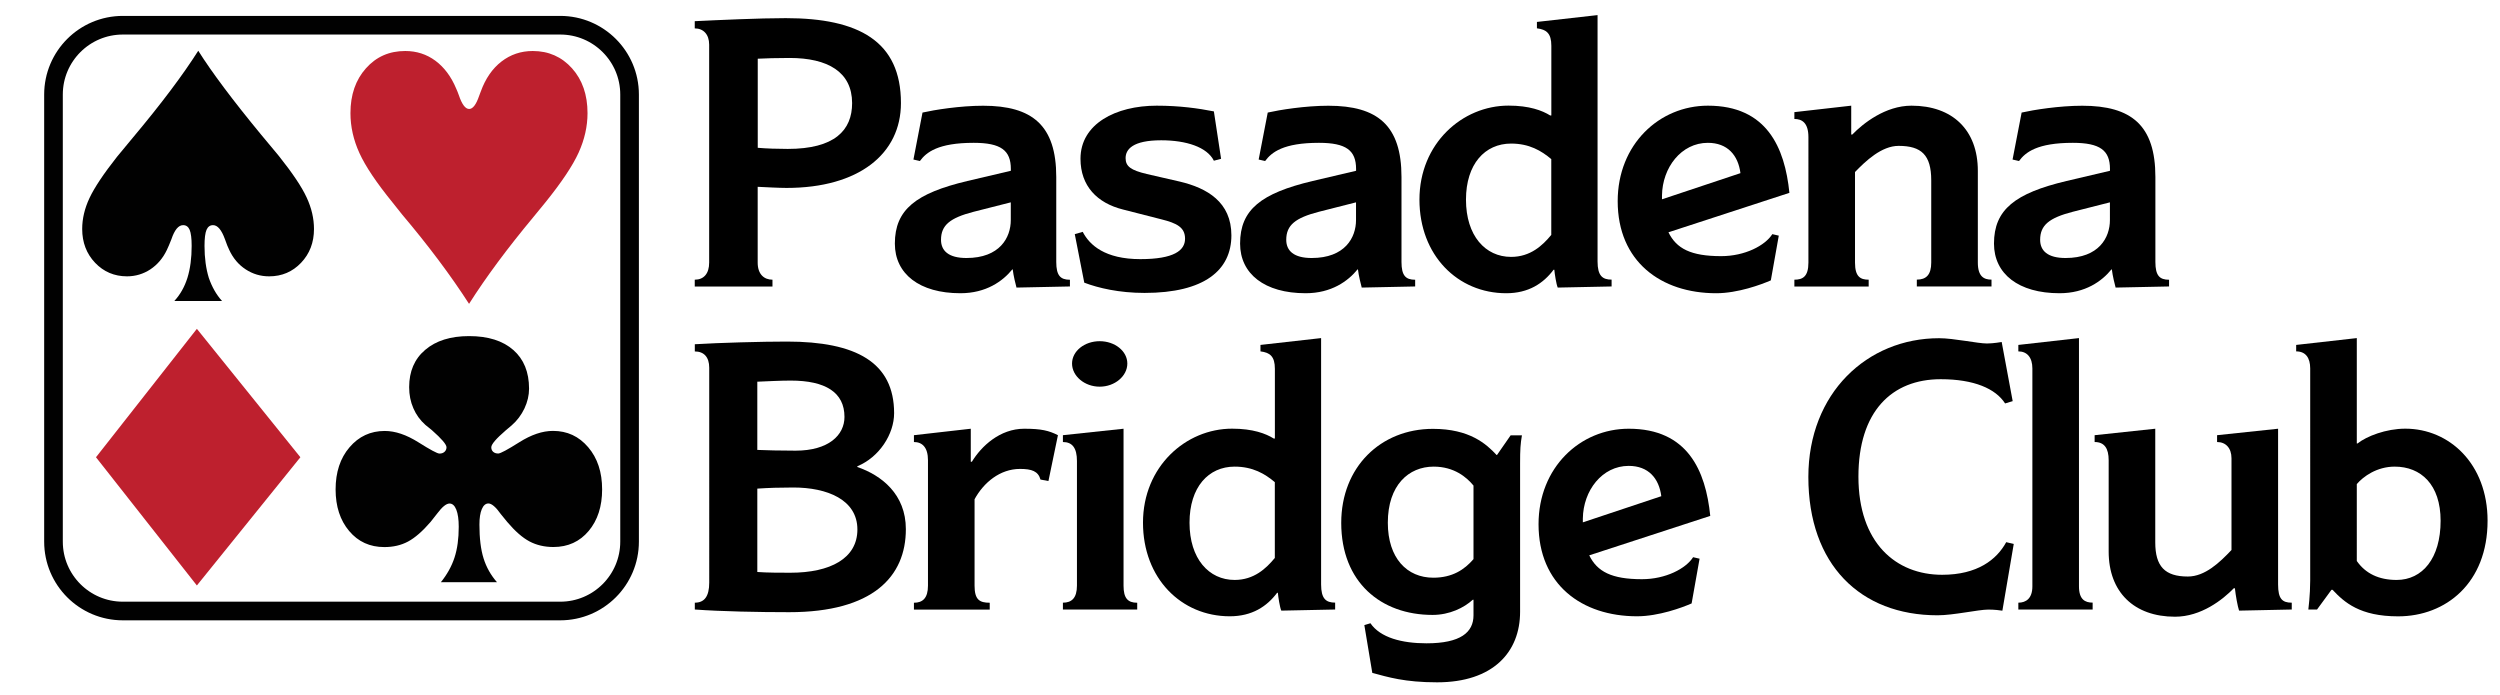 <?xml version="1.0" encoding="utf-8"?>
<!-- Generator: Adobe Illustrator 24.1.0, SVG Export Plug-In . SVG Version: 6.00 Build 0)  -->
<svg version="1.1" id="Layer_1" xmlns="http://www.w3.org/2000/svg" xmlns:xlink="http://www.w3.org/1999/xlink" x="0px" y="0px"
	 viewBox="0 0 402.41 111.92" style="enable-background:new 0 0 402.41 111.92;" xml:space="preserve">
<style type="text/css">
	.st0{fill:none;}
	.st1{clip-path:url(#SVGID_2_);}
	.st2{fill:#010101;}
	.st3{fill:#BE202E;}
	.st4{clip-path:url(#SVGID_4_);fill:none;stroke:#010101;stroke-width:3;stroke-miterlimit:10;}
	.st5{clip-path:url(#SVGID_6_);}
</style>
<g>
	<rect x="109.58" y="2.44" class="st0" width="321.05" height="109.49"/>
	<path d="M126.6,30.25c-1.16,0-3.42-0.12-4.64-0.18v12.2c0,1.89,1.04,2.75,2.38,2.75v1.1h-12.51v-1.1c1.46,0,2.32-0.98,2.32-2.75
		V7.19c0-1.65-0.92-2.62-2.32-2.62V3.41c3.72-0.18,10.43-0.49,14.64-0.49c11.77,0,18.55,3.72,18.55,13.67
		C145.02,24.76,138.25,30.25,126.6,30.25z M127.09,9.33c-2.26,0-3.78,0.06-5.12,0.12v14.34c1.4,0.12,3.17,0.18,4.82,0.18
		c7.56,0,10.37-2.99,10.37-7.38C137.15,11.58,133.25,9.33,127.09,9.33z"/>
	<path d="M172.22,46.11l-8.6,0.18c-0.12-0.43-0.49-1.89-0.61-2.93h-0.06c-1.53,1.89-4.21,3.84-8.36,3.84
		c-6.59,0-10.55-3.11-10.55-7.99c0-5.49,3.42-8.11,11.65-10.07l7.02-1.65V27.2c0-2.99-1.59-4.21-5.98-4.21
		c-5.73,0-7.63,1.52-8.66,2.93l-1.04-0.24l1.46-7.56c1.89-0.43,6.04-1.1,9.76-1.1c7.93,0,11.77,3.17,11.77,11.47v13.67
		c0,2.2,0.67,2.87,2.2,2.87V46.11z M162.7,32.57l-5.98,1.52c-3.78,0.98-5.25,2.14-5.25,4.51c0,1.77,1.22,2.93,4.09,2.93
		c5.37,0,7.14-3.29,7.14-6.1V32.57z"/>
	<path d="M184.23,47.15c-4.09,0-7.44-0.79-9.7-1.65l-1.53-7.81l1.28-0.37c1.1,2.14,3.6,4.39,9.27,4.39c5.43,0,7.2-1.4,7.2-3.29
		c0-1.83-1.34-2.5-3.78-3.11l-6.22-1.59c-4.15-1.04-6.83-3.78-6.83-8.17c0-5.61,5.67-8.54,12.26-8.54c3.72,0,6.71,0.43,9.21,0.92
		l1.16,7.63l-1.16,0.31c-1.1-2.2-4.45-3.29-8.48-3.29c-4.58,0-5.73,1.46-5.73,2.87c0,1.34,0.85,1.95,3.42,2.56l5.31,1.22
		c4.39,1.04,8.3,3.29,8.3,8.66C198.2,43.49,193.87,47.15,184.23,47.15z"/>
	<path d="M227.79,46.11l-8.6,0.18c-0.12-0.43-0.49-1.89-0.61-2.93h-0.06c-1.53,1.89-4.21,3.84-8.36,3.84
		c-6.59,0-10.55-3.11-10.55-7.99c0-5.49,3.42-8.11,11.65-10.07l7.02-1.65V27.2c0-2.99-1.59-4.21-5.98-4.21
		c-5.73,0-7.62,1.52-8.66,2.93l-1.04-0.24l1.46-7.56c1.89-0.43,6.04-1.1,9.76-1.1c7.93,0,11.77,3.17,11.77,11.47v13.67
		c0,2.2,0.67,2.87,2.2,2.87V46.11z M218.27,32.57l-5.98,1.52c-3.78,0.98-5.25,2.14-5.25,4.51c0,1.77,1.22,2.93,4.09,2.93
		c5.37,0,7.14-3.29,7.14-6.1V32.57z"/>
	<path d="M259.4,46.11l-8.66,0.18c-0.24-0.55-0.49-2.2-0.55-2.87h-0.12c-1.65,2.2-4.03,3.78-7.62,3.78
		c-7.81,0-13.97-6.1-13.97-15.07c0-9.03,6.89-15.13,14.34-15.13c3.36,0,5.43,0.79,6.71,1.59h0.18V7.37c0-2.01-0.79-2.62-2.32-2.81
		V3.53l9.76-1.1v39.65c0,2.32,0.79,2.93,2.26,2.93V46.11z M249.7,25.61c-1.59-1.34-3.54-2.5-6.47-2.5c-4.21,0-7.26,3.29-7.26,9.03
		c0,5.8,3.11,9.21,7.26,9.21c3.11,0,5.06-1.83,6.47-3.54V25.61z"/>
	<path d="M268.56,37.39c1.28,2.62,3.6,3.84,8.48,3.84c3.84,0,7.08-1.71,8.24-3.54l1.04,0.24l-1.28,7.2
		c-1.53,0.67-5.31,2.07-8.79,2.07c-8.91,0-15.86-5.12-15.86-14.82c0-9.15,6.71-15.37,14.52-15.37c9.46,0,12.38,6.71,13.12,14.03
		L268.56,37.39z M280.15,27.87c-0.37-2.87-2.07-4.88-5.25-4.88c-4.27,0-7.32,3.97-7.38,8.48c0,0.18,0,0.43,0,0.61L280.15,27.87z"/>
	<path d="M320.56,46.11h-12.02v-1.1c1.52,0,2.32-0.79,2.32-2.75V29.03c0-4.09-1.59-5.55-5.25-5.55c-2.75,0-5.31,2.44-7.02,4.21
		v14.58c0,2.26,0.85,2.75,2.2,2.75v1.1h-11.96v-1.1c1.34,0,2.26-0.49,2.26-2.75V22.08c0-2.32-1.04-2.93-2.26-2.93v-1.1l9.15-1.04
		v4.64h0.18c1.71-1.77,5.31-4.64,9.52-4.64c6.59,0,10.68,3.9,10.68,10.49v14.76c0,2.26,0.98,2.75,2.2,2.75V46.11z"/>
	<path d="M349.14,46.11l-8.6,0.18c-0.12-0.43-0.49-1.89-0.61-2.93h-0.06c-1.52,1.89-4.21,3.84-8.36,3.84
		c-6.59,0-10.55-3.11-10.55-7.99c0-5.49,3.42-8.11,11.65-10.07l7.02-1.65V27.2c0-2.99-1.59-4.21-5.98-4.21
		c-5.73,0-7.63,1.52-8.66,2.93l-1.04-0.24l1.46-7.56c1.89-0.43,6.04-1.1,9.76-1.1c7.93,0,11.77,3.17,11.77,11.47v13.67
		c0,2.2,0.67,2.87,2.2,2.87V46.11z M339.62,32.57l-5.98,1.52c-3.78,0.98-5.25,2.14-5.25,4.51c0,1.77,1.22,2.93,4.09,2.93
		c5.37,0,7.14-3.29,7.14-6.1V32.57z"/>
	<path d="M127.03,98.54c-4.94,0-10.92-0.12-15.19-0.43v-1.1c1.52,0,2.32-0.98,2.32-3.23V59.19c0-1.71-0.85-2.62-2.32-2.62v-1.16
		c3.9-0.24,10.86-0.43,14.82-0.43c11.16,0,17.26,3.36,17.26,11.53c0,3.36-2.38,7.08-5.92,8.54v0.12c3.9,1.34,7.81,4.39,7.81,10
		C145.82,92.8,140.51,98.54,127.03,98.54z M127.27,61.26c-1.65,0-3.9,0.12-5.37,0.18v10.98c1.4,0.06,3.72,0.12,6.16,0.12
		c5.31,0,7.87-2.5,7.87-5.43C135.93,63.16,132.88,61.26,127.27,61.26z M127.7,78.47c-2.2,0-4.03,0.06-5.8,0.18v13.42
		c1.59,0.12,3.84,0.12,5.31,0.12c6.47,0,10.8-2.32,10.8-6.96C138.01,80.42,133.13,78.47,127.7,78.47z"/>
	<path d="M168.76,77.43l-1.28-0.24c-0.37-1.34-1.4-1.71-3.29-1.71c-3.23,0-5.86,2.2-7.32,4.88v13.91c0,2.26,0.79,2.75,2.44,2.75v1.1
		h-12.2v-1.1c1.4,0,2.26-0.73,2.26-2.75V74.08c0-2.07-0.92-2.93-2.26-2.93v-1.1l9.15-1.04v5.31h0.18c1.52-2.5,4.51-5.31,8.42-5.31
		c2.75,0,3.97,0.3,5.43,1.04L168.76,77.43z"/>
	<path d="M183.05,98.11h-11.96v-1.1c1.4,0,2.26-0.73,2.26-2.75V74.2c0-2.07-0.73-3.05-2.26-3.05v-1.1l9.76-1.04v25.26
		c0,2.01,0.67,2.75,2.2,2.75V98.11z M177.01,62.24c-2.44,0-4.45-1.71-4.45-3.72s2.01-3.6,4.45-3.6s4.45,1.59,4.45,3.6
		S179.45,62.24,177.01,62.24z"/>
	<path d="M214.9,98.11l-8.66,0.18c-0.24-0.55-0.49-2.2-0.55-2.87h-0.12c-1.65,2.2-4.03,3.78-7.62,3.78
		c-7.81,0-13.97-6.1-13.97-15.07c0-9.03,6.89-15.13,14.34-15.13c3.36,0,5.43,0.79,6.71,1.59h0.18V59.37c0-2.01-0.79-2.62-2.32-2.81
		v-1.04l9.76-1.1v39.65c0,2.32,0.79,2.93,2.26,2.93V98.11z M205.2,77.61c-1.59-1.34-3.54-2.5-6.47-2.5c-4.21,0-7.26,3.29-7.26,9.03
		c0,5.79,3.11,9.21,7.26,9.21c3.11,0,5.06-1.83,6.47-3.54V77.61z"/>
	<path d="M244.98,70.05c-0.24,1.4-0.3,2.26-0.3,4.58v23.85c0,6.47-4.33,11.35-13.36,11.35c-5.25,0-7.93-0.85-10.43-1.52l-1.28-7.69
		l0.98-0.3c1.59,2.32,5.06,3.23,9.03,3.23c5.49,0,7.56-1.77,7.56-4.51v-2.5h-0.12c-1.4,1.28-3.72,2.44-6.47,2.44
		c-8.3,0-14.7-5.25-14.7-14.82c0-8.97,6.34-15.13,14.76-15.13c5.92,0,8.6,2.44,10.25,4.21h0.06l2.2-3.17H244.98z M237.18,78.16
		c-1.1-1.34-3.11-3.05-6.41-3.05c-4.03,0-7.38,2.99-7.38,9.03c0,5.73,3.11,8.85,7.32,8.85c3.05,0,5-1.28,6.47-2.99V78.16z"/>
	<path d="M255.81,89.39c1.28,2.62,3.6,3.84,8.48,3.84c3.84,0,7.08-1.71,8.24-3.54l1.04,0.24l-1.28,7.2
		c-1.52,0.67-5.31,2.07-8.78,2.07c-8.91,0-15.86-5.12-15.86-14.82c0-9.15,6.71-15.37,14.52-15.37c9.46,0,12.38,6.71,13.12,14.03
		L255.81,89.39z M267.41,79.87c-0.37-2.87-2.07-4.88-5.25-4.88c-4.27,0-7.32,3.96-7.38,8.48c0,0.18,0,0.43,0,0.61L267.41,79.87z"/>
	<path d="M324.14,87.56l-1.83,10.74c-0.3-0.06-1.28-0.18-2.26-0.18c-1.59,0-5.61,0.92-8.17,0.92c-12.44,0-20.8-8.17-20.8-22.27
		c0-13.48,9.46-22.33,21.05-22.33c2.38,0,6.22,0.85,7.69,0.85c1.04,0,2.38-0.24,2.38-0.24l1.77,9.52l-1.22,0.37
		c-1.53-2.38-5-3.9-10.37-3.9c-7.87,0-13.24,5.19-13.24,15.68c0,10.68,6.04,15.8,13.48,15.8c5.67,0,8.78-2.44,10.31-5.25
		L324.14,87.56z"/>
	<path d="M336.84,98.11h-11.96v-1.1c1.22,0,2.26-0.67,2.26-2.62V59.31c0-1.77-0.85-2.75-2.26-2.75v-1.04l9.76-1.1v39.96
		c0,2.13,0.98,2.62,2.2,2.62V98.11z"/>
	<path d="M368.89,98.11l-8.48,0.18c-0.24-0.73-0.55-2.44-0.67-3.6h-0.18c-1.77,1.83-5.25,4.58-9.46,4.58
		c-6.59,0-10.68-3.96-10.68-10.49v-14.7c0-1.89-0.67-2.93-2.26-2.93v-1.1l9.76-1.04v18.3c0,3.84,1.53,5.49,5.25,5.49
		c2.75,0,5.12-2.26,7.02-4.27V73.77c0-1.65-0.92-2.62-2.32-2.62v-1.1l9.82-1.04v25.07c0,2.32,0.67,2.93,2.2,2.93V98.11z"/>
	<path d="M386.01,99.21c-6.16,0-8.66-2.26-10.55-4.27h-0.18l-2.32,3.17h-1.4c0,0,0.3-2.32,0.3-4.64V59.31
		c0-1.71-0.73-2.75-2.26-2.75v-1.04l9.76-1.1v16.96h0.12c1.46-1.16,4.58-2.38,7.69-2.38c7.08,0,13.24,5.67,13.24,14.82
		C400.41,93.84,393.7,99.21,386.01,99.21z M385.46,75.11c-2.87,0-5.06,1.59-6.1,2.81V90.3c1.4,2.01,3.54,3.05,6.41,3.05
		c4.15,0,7.08-3.48,7.08-9.52C392.85,77.98,389.67,75.11,385.46,75.11z"/>
</g>
<rect class="st0" width="402.41" height="111.92"/>
<g>
	<g>
		<g>
			<defs>
				<rect id="SVGID_1_" x="6.33" y="1.73" width="97.17" height="100.02"/>
			</defs>
			<clipPath id="SVGID_2_">
				<use xlink:href="#SVGID_1_"  style="overflow:visible;"/>
			</clipPath>
			<g class="st1">
				<path class="st2" d="M35.74,48.45h-7.68c0.95-1.03,1.65-2.27,2.11-3.73c0.45-1.46,0.68-3.17,0.68-5.13
					c0-1.22-0.11-2.08-0.32-2.59c-0.21-0.5-0.56-0.76-1.05-0.76c-0.76,0-1.38,0.76-1.89,2.27c-0.29,0.74-0.53,1.31-0.73,1.72
					c-0.64,1.34-1.53,2.38-2.66,3.13c-1.13,0.74-2.39,1.12-3.76,1.12c-2.03,0-3.75-0.73-5.13-2.18c-1.38-1.45-2.08-3.27-2.08-5.44
					c0-1.65,0.39-3.31,1.18-4.99s2.26-3.89,4.43-6.64c0.52-0.64,1.38-1.67,2.55-3.08c4.58-5.46,8.08-10.13,10.52-13.98
					c2.23,3.53,5.6,8.02,10.11,13.49c1.3,1.55,2.26,2.7,2.88,3.46c2.19,2.75,3.68,4.97,4.46,6.67c0.79,1.69,1.18,3.39,1.18,5.07
					c0,2.17-0.69,3.98-2.08,5.44c-1.38,1.45-3.09,2.18-5.13,2.18c-1.38,0-2.64-0.37-3.78-1.12c-1.14-0.74-2.03-1.79-2.65-3.13
					c-0.19-0.38-0.43-0.96-0.69-1.72c-0.55-1.51-1.18-2.27-1.92-2.27c-0.48,0-0.83,0.25-1.05,0.76c-0.21,0.5-0.32,1.36-0.32,2.59
					c0,1.96,0.24,3.66,0.69,5.13C34.11,46.17,34.81,47.42,35.74,48.45z"/>
				<path class="st3" d="M75.5,48.91c-2.95-4.58-6.54-9.37-10.78-14.39c-0.69-0.89-1.19-1.51-1.48-1.86
					c-2.62-3.22-4.41-5.88-5.38-8.01c-0.97-2.12-1.45-4.27-1.45-6.44c0-2.95,0.83-5.35,2.49-7.21c1.66-1.87,3.76-2.79,6.33-2.79
					c1.82,0,3.44,0.52,4.86,1.57c1.41,1.05,2.53,2.54,3.34,4.48c0.12,0.25,0.26,0.61,0.43,1.07c0.5,1.48,1.05,2.21,1.66,2.21
					c0.58,0,1.12-0.69,1.6-2.1c0.1-0.31,0.19-0.54,0.26-0.69c0.76-2.1,1.87-3.71,3.33-4.84s3.14-1.7,5.04-1.7
					c2.55,0,4.66,0.93,6.33,2.79c1.66,1.86,2.49,4.27,2.49,7.21c0,2.13-0.48,4.25-1.43,6.35s-2.75,4.8-5.41,8.09
					c-0.35,0.45-0.97,1.2-1.86,2.27C81.62,40.03,78.18,44.68,75.5,48.91z"/>
				<path class="st3" d="M31.69,52.93L48.35,73.6L31.69,94.24L15.45,73.6L31.69,52.93z"/>
				<path class="st2" d="M70.96,93.72c1-1.24,1.74-2.56,2.2-3.97c0.46-1.41,0.68-3.06,0.68-4.95c0-1.18-0.13-2.1-0.39-2.76
					c-0.26-0.66-0.63-0.99-1.09-0.99c-0.52,0-1.18,0.53-1.98,1.6c-0.45,0.58-0.81,1.04-1.07,1.36c-1.3,1.51-2.51,2.56-3.63,3.16
					s-2.39,0.89-3.81,0.89c-2.33,0-4.22-0.86-5.67-2.59c-1.45-1.72-2.18-3.96-2.18-6.68c0-2.77,0.74-5.04,2.24-6.79
					c1.49-1.75,3.38-2.63,5.67-2.63c1.69,0,3.48,0.61,5.41,1.82c1.92,1.21,3.05,1.82,3.4,1.82c0.33,0,0.6-0.09,0.81-0.28
					s0.32-0.43,0.32-0.74c0-0.45-0.78-1.36-2.33-2.73c-0.47-0.37-0.82-0.66-1.07-0.87c-0.83-0.74-1.48-1.62-1.93-2.67
					c-0.46-1.05-0.68-2.18-0.68-3.4c0-2.54,0.86-4.55,2.59-6.01c1.72-1.47,4.08-2.21,7.06-2.21c3.04,0,5.41,0.74,7.11,2.23
					c1.69,1.48,2.54,3.56,2.54,6.23c0,1.07-0.25,2.13-0.74,3.18c-0.5,1.05-1.18,1.96-2.05,2.72c-0.24,0.19-0.55,0.47-0.96,0.81
					c-1.55,1.34-2.33,2.24-2.33,2.73c0,0.31,0.11,0.56,0.32,0.74S79.88,73,80.2,73c0.35,0,1.48-0.61,3.4-1.82s3.72-1.82,5.41-1.82
					c2.29,0,4.17,0.87,5.67,2.63s2.24,4.02,2.24,6.79c0,2.73-0.72,4.96-2.16,6.68s-3.34,2.59-5.68,2.59c-1.43,0-2.72-0.3-3.85-0.9
					c-1.13-0.6-2.33-1.65-3.59-3.14c-0.25-0.31-0.59-0.73-1.02-1.25c-0.81-1.14-1.48-1.72-2-1.72c-0.45,0-0.8,0.3-1.06,0.9
					s-0.39,1.43-0.39,2.5c0,2.21,0.22,4.02,0.67,5.45c0.45,1.43,1.17,2.7,2.15,3.82H70.96z"/>
			</g>
		</g>
		<g>
			<defs>
				<rect id="SVGID_3_" x="6.33" y="1.73" width="97.17" height="100.02"/>
			</defs>
			<clipPath id="SVGID_4_">
				<use xlink:href="#SVGID_3_"  style="overflow:visible;"/>
			</clipPath>
			<path class="st4" d="M90.18,98.35H19.77c-6.16,0-11.16-5-11.16-11.16V15.22c0-6.16,5-11.16,11.16-11.16h70.41
				c6.16,0,11.16,5,11.16,11.16v71.96C101.34,93.35,96.34,98.35,90.18,98.35z"/>
		</g>
		<g>
			<defs>
				<rect id="SVGID_5_" x="6.33" y="1.73" width="97.17" height="100.02"/>
			</defs>
			<clipPath id="SVGID_6_">
				<use xlink:href="#SVGID_5_"  style="overflow:visible;"/>
			</clipPath>
			<g class="st5">
			</g>
		</g>
	</g>
	<g>
	</g>
	<g>
	</g>
	<g>
	</g>
	<g>
	</g>
	<g>
	</g>
	<g>
	</g>
	<g>
	</g>
	<g>
	</g>
</g>
<g>
</g>
<g>
</g>
<g>
</g>
<g>
</g>
<g>
</g>
<g>
</g>
</svg>
